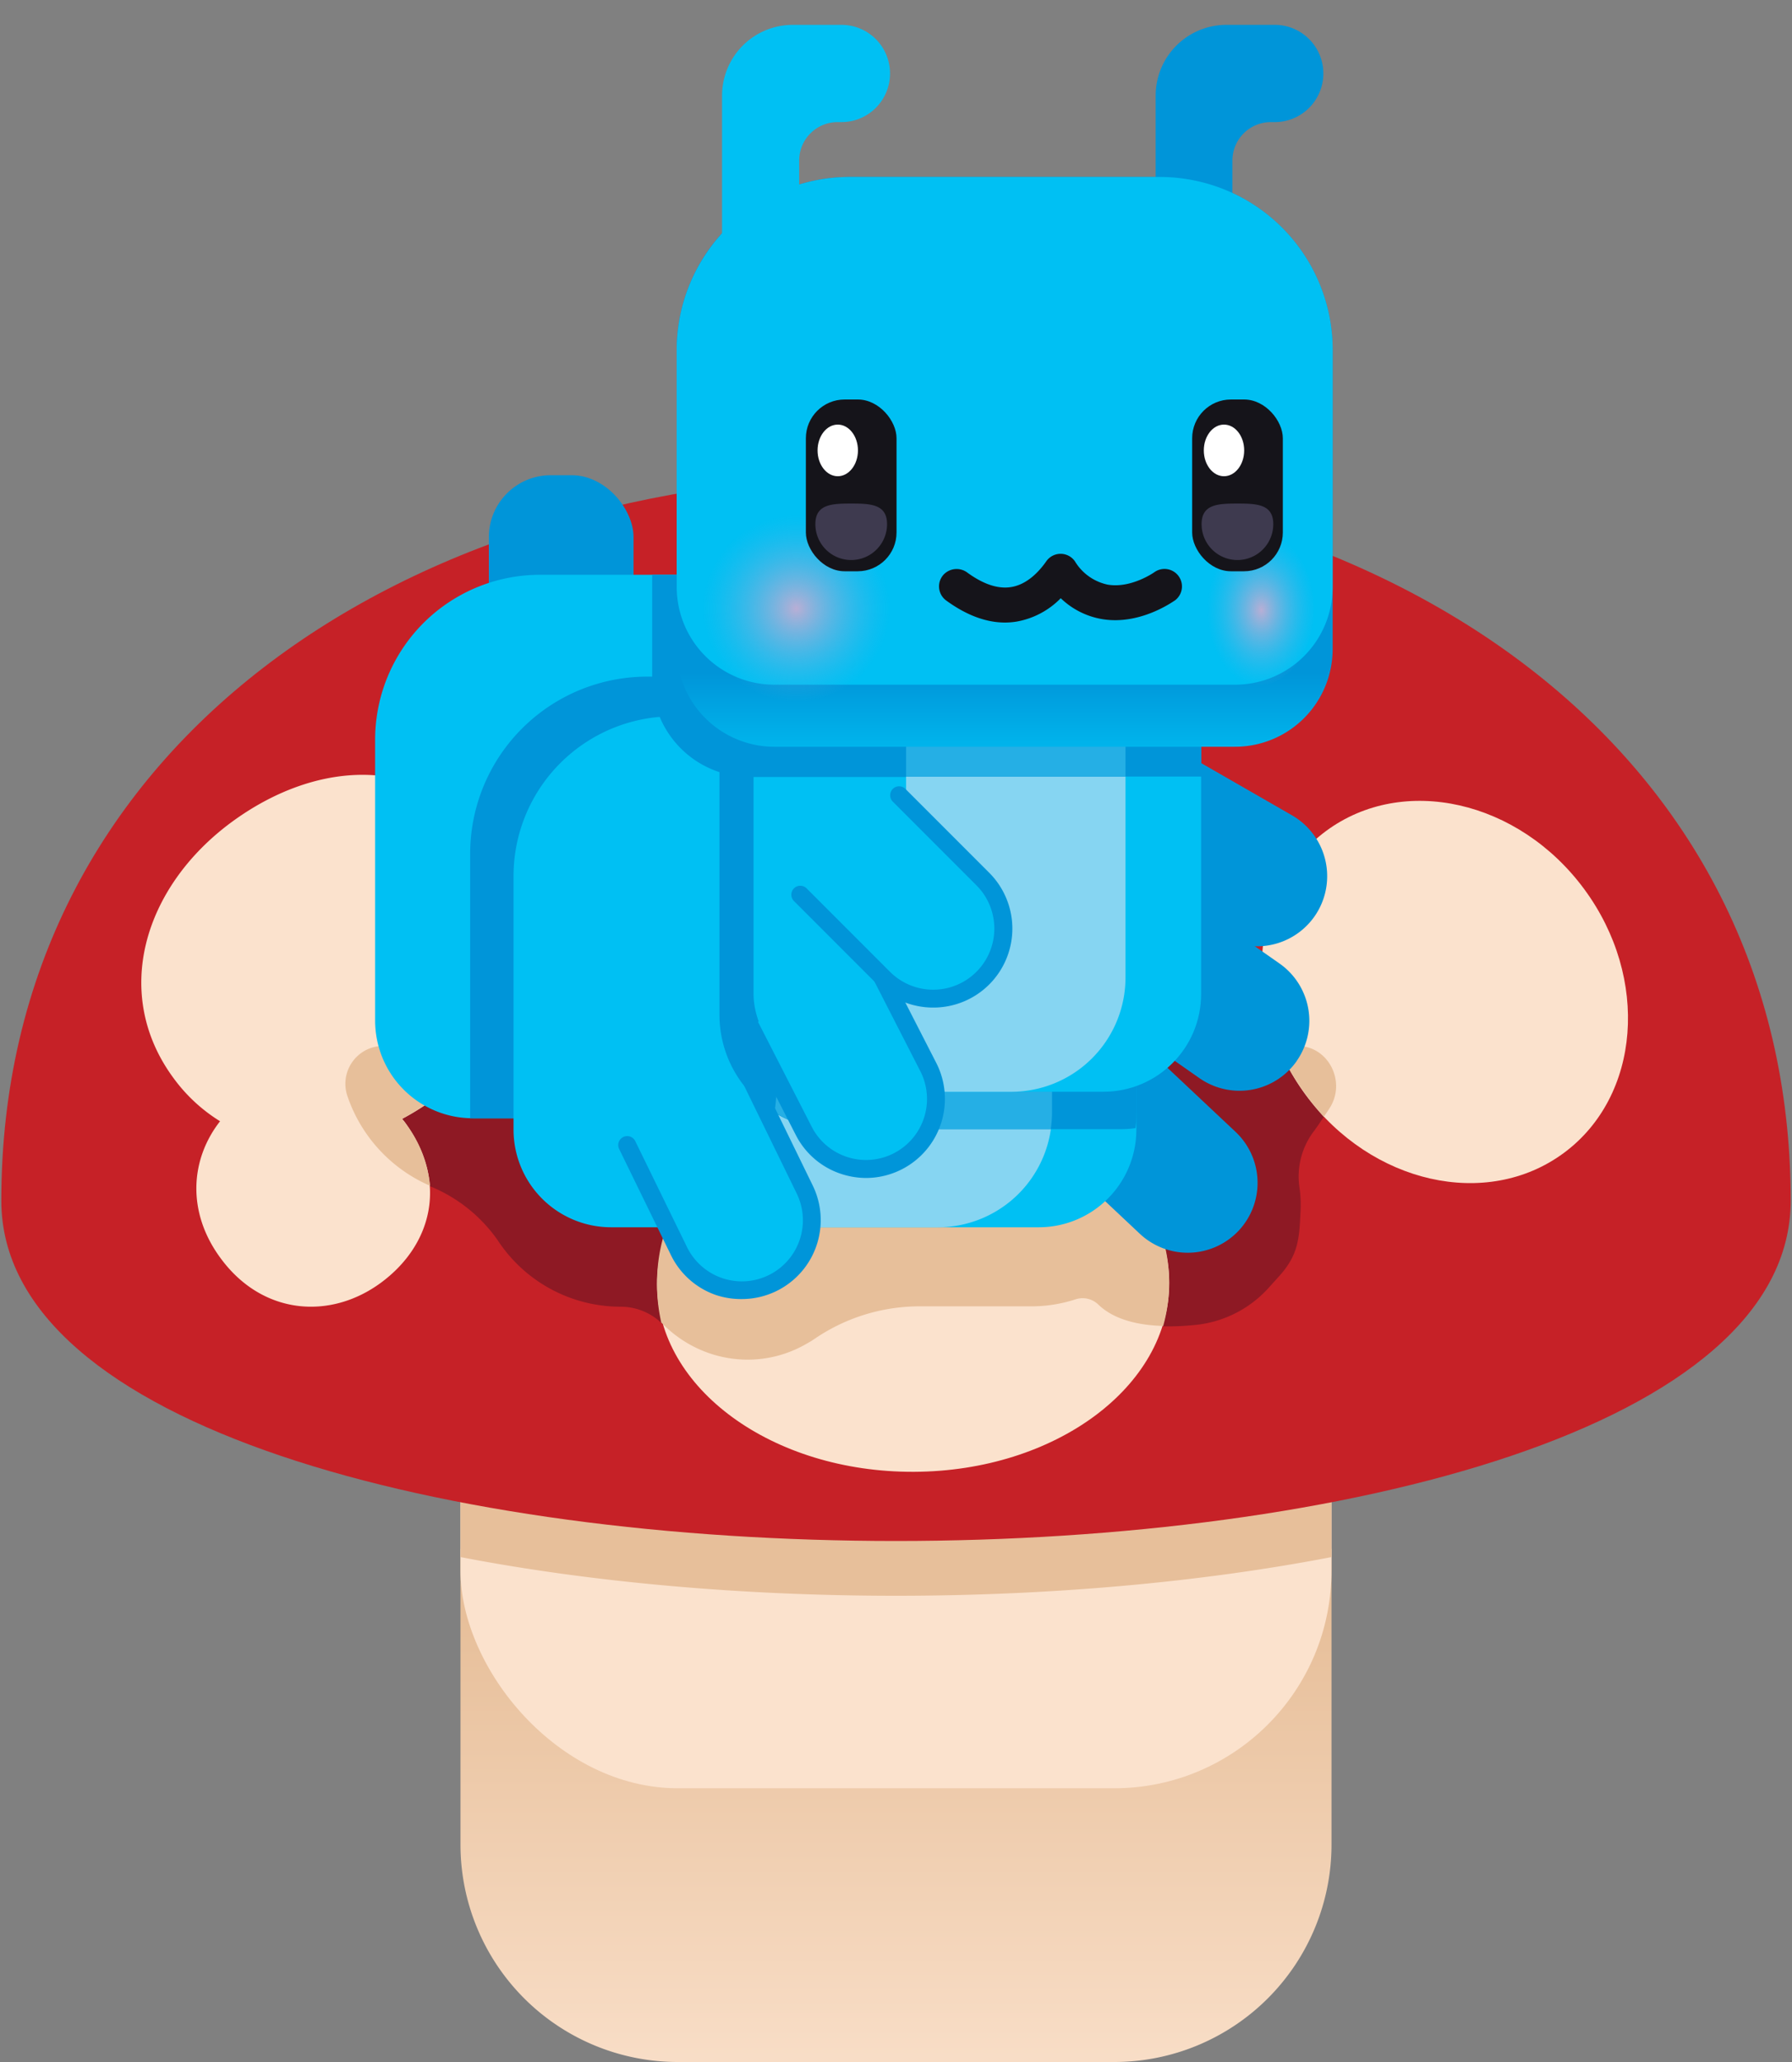<svg id="Layer_1" data-name="Layer 1" xmlns="http://www.w3.org/2000/svg" xmlns:xlink="http://www.w3.org/1999/xlink" viewBox="0 0 300 345"><rect x="0" y="0" width="300" height="345" fill="#808080" stroke="none"/><defs><style>.cls-1{fill:url(#linear-gradient);}.cls-2{fill:#fbe2cd;}.cls-3{fill:#e7bf9a;}.cls-4{fill:#c62127;}.cls-5{fill:#8e1924;}.cls-6{fill:#0095d9;}.cls-7{fill:#00c0f3;}.cls-8{fill:#86d5f2;}.cls-9{fill:#25afe5;}.cls-10{fill:url(#linear-gradient-2);}.cls-11,.cls-12{fill-opacity:0.75;}.cls-11{fill:url(#radial-gradient);}.cls-12{fill:url(#radial-gradient-2);}.cls-13{fill:#15141a;}.cls-14{fill:#fff;}.cls-15{fill:#3e3a4f;}</style><linearGradient id="linear-gradient" x1="150" y1="356.11" x2="150" y2="161.16" gradientTransform="matrix(-1, 0, 0, 1, 300, 0)" gradientUnits="userSpaceOnUse"><stop offset="0" stop-color="#fbe2cd"/><stop offset="0.44" stop-color="#e7bf9a"/></linearGradient><linearGradient id="linear-gradient-2" x1="131.8" y1="133.33" x2="131.8" y2="100.84" gradientTransform="matrix(1, 0, 0, -1, 36.39, 154.55)" gradientUnits="userSpaceOnUse"><stop offset="0.12" stop-color="#00c0f3"/><stop offset="0.64" stop-color="#0095d9"/></linearGradient><radialGradient id="radial-gradient" cx="166.68" cy="101.82" r="15.63" gradientTransform="matrix(-1, 0, 0, 1, 300, 0)" gradientUnits="userSpaceOnUse"><stop offset="0" stop-color="#f6a9cb"/><stop offset="1" stop-color="#63aee0" stop-opacity="0"/></radialGradient><radialGradient id="radial-gradient-2" cx="90.37" cy="104.22" r="15.63" gradientTransform="matrix(-0.58, 0, 0, 0.82, 263.57, 16.61)" xlink:href="#radial-gradient"/></defs><title>blook_caterpillar</title><g id="alice_in_wonderland" data-name="alice in wonderland"><path class="cls-1" d="M113.47,345h73.06a36.38,36.38,0,0,0,36.38-36.38V259.14H77.09v49.48A36.38,36.38,0,0,0,113.47,345Z"/><rect class="cls-2" x="77.09" y="103.3" width="145.81" height="195.9" rx="36.38"/><path class="cls-3" d="M77.09,260.52V153.88a36.38,36.38,0,0,1,36.38-36.38h73.06a36.38,36.38,0,0,1,36.38,36.38V260.52C178.13,269.15,121.87,269.15,77.09,260.52Z"/><path class="cls-4" d="M.22,200.88c0,75.93,299.56,75.93,299.56,0S232.72,79.45,150,79.45.22,125,.22,200.88Z"/><path class="cls-5" d="M217.22,175c5.21,0,8.27,6.09,5.29,10.53l-.06.1-1.63,2.42c-.23.33-.46.66-.7,1a12.57,12.57,0,0,0-2.6,9.47,19.93,19.93,0,0,1,.21,3.95c-.2,4.8-.37,7.46-3.54,11l-1.6,1.77a19.11,19.11,0,0,1-12,6.39c-5.5.6-12.66.6-16.65-3.27a3.77,3.77,0,0,0-3.82-.91,24.1,24.1,0,0,1-7.42,1.18H153.51a31.2,31.2,0,0,0-17.32,5.56c-.32.21-.64.41-1,.6a19.59,19.59,0,0,1-10,2.76,19.87,19.87,0,0,1-5.48-.77,20.17,20.17,0,0,1-8.83-5.28,9.93,9.93,0,0,0-7.16-2.87,24.6,24.6,0,0,1-20.4-11.12,25.58,25.58,0,0,0-11.42-9.07,25.19,25.19,0,0,1-13.81-14.93A6.34,6.34,0,0,1,63.93,175Z"/><ellipse class="cls-2" cx="241.9" cy="165.95" rx="28.98" ry="33.49" transform="translate(-51.28 176.05) rotate(-36.42)"/><path class="cls-2" d="M38.69,137.61c14.74-10.87,32.77-11.44,43.72,3.4s5.09,31.9-9.64,42.77a44,44,0,0,1-5.44,3.42c.14.19.3.36.44.55,7.35,10,4.53,20.59-4,26.87S43.89,220,36.93,210.51c-5.68-7.68-5.1-16.51-.09-22.91a27.62,27.62,0,0,1-7.79-7.22C18.68,166.32,24,148.48,38.69,137.61Z"/><ellipse class="cls-2" cx="152.85" cy="214.76" rx="42.87" ry="31.51" transform="translate(-0.84 0.6) rotate(-0.23)"/><path class="cls-3" d="M63.93,175H81.72a43.17,43.17,0,0,1-9,8.78,44,44,0,0,1-5.44,3.42c.14.19.3.36.44.55A20.4,20.4,0,0,1,72,198.4l0,0a25.19,25.19,0,0,1-13.81-14.93A6.34,6.34,0,0,1,63.93,175Z"/><path class="cls-3" d="M217.22,175c5.21,0,8.27,6.09,5.29,10.53l-.06.1-.83,1.23a44.51,44.51,0,0,1-3-3.71,42.72,42.72,0,0,1-4.74-8.15Z"/><path class="cls-3" d="M152.73,183.25c23.67-.09,42.91,12.15,43,31.34a26.91,26.91,0,0,1-1,7.26c-4.06-.11-8.16-1-10.83-3.55a3.77,3.77,0,0,0-3.82-.91,24.1,24.1,0,0,1-7.42,1.18H153.51a31.2,31.2,0,0,0-17.32,5.56c-.32.21-.64.41-1,.6a19.59,19.59,0,0,1-10,2.76,19.87,19.87,0,0,1-5.48-.77,20.17,20.17,0,0,1-8.83-5.28l-.17-.15a29,29,0,0,1-.72-6.36C109.91,194.68,129.06,183.34,152.73,183.25Z"/><path class="cls-6" d="M207.5,128h0a11.71,11.71,0,0,1,11.71,11.71v18.05a1.7,1.7,0,0,1-1.7,1.7h-20a1.7,1.7,0,0,1-1.7-1.7V139.73A11.71,11.71,0,0,1,207.5,128Z" transform="matrix(-0.5, 0.87, -0.87, -0.5, 435.74, 35.91)"/><path class="cls-6" d="M204.24,152.73h0A11.71,11.71,0,0,1,216,164.45V182.5a1.7,1.7,0,0,1-1.7,1.7h-20a1.7,1.7,0,0,1-1.7-1.7V164.45a11.71,11.71,0,0,1,11.71-11.71Z" transform="translate(459.37 97.72) rotate(124.99)"/><path class="cls-6" d="M195.91,179.41h0a11.71,11.71,0,0,1,11.71,11.71v18.05a1.7,1.7,0,0,1-1.7,1.7h-20a1.7,1.7,0,0,1-1.7-1.7V191.12a11.71,11.71,0,0,1,11.71-11.71Z" transform="translate(472.27 186.05) rotate(133.23)"/><rect class="cls-6" x="81.84" y="79.51" width="24.22" height="30.85" rx="10.35" transform="translate(187.9 189.87) rotate(-180)"/><path class="cls-7" d="M79.14,96.17h61.75a16.34,16.34,0,0,1,16.34,16.34v47a27.59,27.59,0,0,1-27.59,27.59H79.14a16.34,16.34,0,0,1-16.34-16.34V112.51A16.34,16.34,0,0,1,79.14,96.17Z" transform="translate(220.03 283.27) rotate(-180)"/><path class="cls-6" d="M138.12,187.11H78.71V142.86a29.64,29.64,0,0,1,29.65-29.65h47.85a19.1,19.1,0,0,1,1,6.14V168A19.12,19.12,0,0,1,138.12,187.11Z"/><path class="cls-7" d="M102.31,119.85h71.62a16.34,16.34,0,0,1,16.34,16.34v42.42a26.73,26.73,0,0,1-26.73,26.73H102.31A16.34,16.34,0,0,1,86,189v-52.8A16.34,16.34,0,0,1,102.31,119.85Z" transform="translate(276.24 325.19) rotate(-180)"/><path class="cls-8" d="M130,182.67l9.42-40.27c0-10.56-4.69-19.12,5.86-19.12H157a19.12,19.12,0,0,1,19.12,19.12v43.82A19.12,19.12,0,0,1,157,205.34H129.57C119,205.34,130,193.22,130,182.67Z"/><path class="cls-6" d="M171.16,119.85A19.12,19.12,0,0,1,190.28,139v47.25a18.74,18.74,0,0,1-.19,2.5,17.85,17.85,0,0,1-2.44.18H139.57a19.12,19.12,0,0,1-19.12-19.12V119.85Z"/><path class="cls-9" d="M129.63,186.09a19.15,19.15,0,0,0,.34-3.42l9.42-40.27c0-10.56-4.69-19.12,5.86-19.12H157a19.12,19.12,0,0,1,19.12,19.12v43.82a19.77,19.77,0,0,1-.21,2.68H139.57A19,19,0,0,1,129.63,186.09Z"/><rect class="cls-7" x="126.14" y="100.61" width="74.93" height="82.06" rx="16.34" transform="translate(327.22 283.27) rotate(-180)"/><path class="cls-6" d="M125.52,130a16.35,16.35,0,0,1-16.34-16.34V96.17h31.71a16.33,16.33,0,0,1,16.34,16.34V130Z"/><path class="cls-8" d="M157.56,182.67H169.3a19.12,19.12,0,0,0,19.12-19.12V119.72a19.12,19.12,0,0,0-19.12-19.11H157.56c-10.56,0-5.87,8.56-5.87,19.11v43.83C151.69,174.11,147,182.67,157.56,182.67Z"/><path class="cls-6" d="M145.26,97.81H182a19.12,19.12,0,0,1,19.12,19.12v13H132.41a19.15,19.15,0,0,1-6.27-1.07v-12A19.12,19.12,0,0,1,145.26,97.81Z"/><path class="cls-9" d="M188.42,116.93v13H151.69v-13c0-10.56-4.69-19.12,5.87-19.12H169.3A19.12,19.12,0,0,1,188.42,116.93Z"/><path class="cls-7" d="M105,191.52l8.67,17.75a11.72,11.72,0,0,0,15.66,5.39h0A11.72,11.72,0,0,0,134.72,199l-8.67-17.75"/><path class="cls-6" d="M124.2,217.35a13.21,13.21,0,0,0,11.86-19l-8.66-17.75a1.5,1.5,0,0,0-2.7,1.32l8.67,17.75a10.21,10.21,0,1,1-18.35,9l-8.67-17.74a1.5,1.5,0,0,0-2.7,1.31l8.67,17.75a13.15,13.15,0,0,0,7.58,6.7A13.29,13.29,0,0,0,124.2,217.35Z"/><path class="cls-7" d="M125.53,171.66l9,17.56a11.72,11.72,0,0,0,15.78,5.06h0a11.71,11.71,0,0,0,5.06-15.77l-9-17.56"/><path class="cls-6" d="M145,197.09a13.23,13.23,0,0,0,11.73-19.27l-9-17.56a1.5,1.5,0,0,0-2.67,1.37l9,17.57a10.21,10.21,0,0,1-18.16,9.34l-9-17.57a1.5,1.5,0,1,0-2.67,1.37l9,17.57a13.11,13.11,0,0,0,7.71,6.54A13.5,13.5,0,0,0,145,197.09Z"/><path class="cls-7" d="M134,149.69l14,14a11.71,11.71,0,0,0,16.56,0h0a11.73,11.73,0,0,0,0-16.57l-14-14"/><path class="cls-6" d="M156.24,168.58A13.21,13.21,0,0,0,165.58,146l-14-14a1.49,1.49,0,0,0-2.12,0,1.51,1.51,0,0,0,0,2.12l14,14A10.21,10.21,0,1,1,149,162.6l-14-14a1.5,1.5,0,0,0-2.12,2.12l14,14A13.18,13.18,0,0,0,156.24,168.58Z"/><path class="cls-6" d="M193.47,46.73V16A11.84,11.84,0,0,1,205.31,4.16h8.09a8.13,8.13,0,0,1,8.14,8.14h0a8.13,8.13,0,0,1-8.14,8.13h-.65a6.43,6.43,0,0,0-6.43,6.43V46.73a6.42,6.42,0,0,1-6.42,6.43h0A6.43,6.43,0,0,1,193.47,46.73Z"/><path class="cls-10" d="M129.63,29.61h77.13A16.34,16.34,0,0,1,223.1,46V96a28.94,28.94,0,0,1-28.94,28.94H142.23A28.94,28.94,0,0,1,113.29,96V46A16.34,16.34,0,0,1,129.63,29.61Z" transform="translate(336.39 154.55) rotate(-180)"/><path class="cls-7" d="M142.23,29.61h51.93a28.94,28.94,0,0,1,28.94,29V98.22a16.34,16.34,0,0,1-16.34,16.34H129.63a16.35,16.35,0,0,1-16.34-16.34V58.56A29,29,0,0,1,142.23,29.61Z"/><path class="cls-7" d="M120.88,46.73V16A11.84,11.84,0,0,1,132.72,4.16h8.1A8.13,8.13,0,0,1,149,12.3h0a8.13,8.13,0,0,1-8.13,8.13h-.65a6.43,6.43,0,0,0-6.43,6.43V46.73a6.43,6.43,0,0,1-6.43,6.43h0A6.43,6.43,0,0,1,120.88,46.73Z"/><circle class="cls-11" cx="133.32" cy="101.82" r="15.63"/><ellipse class="cls-12" cx="210.8" cy="101.82" rx="9.13" ry="12.78"/><path class="cls-13" d="M168.25,104.16a12.18,12.18,0,0,0,2-.17,13.65,13.65,0,0,0,7.33-3.9,13.12,13.12,0,0,0,6.95,3.5c6.37,1.06,11.92-3,12.15-3.12a2.92,2.92,0,1,0-3.46-4.71s-3.85,2.72-7.77,2.06a8.43,8.43,0,0,1-5.5-3.91h0a2.92,2.92,0,0,0-4.79,0h0c-1.21,1.73-3.2,3.87-5.87,4.31-2.17.36-4.62-.44-7.31-2.39a3,3,0,0,0-4,.3,2.92,2.92,0,0,0,.42,4.34C161.76,102.92,165.06,104.16,168.25,104.16Z"/><rect class="cls-13" x="134.92" y="66.85" width="15.18" height="28.74" rx="6.49" transform="translate(285.01 162.43) rotate(180)"/><ellipse class="cls-14" cx="140.25" cy="75.36" rx="3.38" ry="4.32"/><path class="cls-15" d="M136.5,87.7a6,6,0,0,0,12,0c0-3.32-2.69-3.45-6-3.45S136.5,84.38,136.5,87.7Z"/><rect class="cls-13" x="199.57" y="66.85" width="15.18" height="28.74" rx="6.49" transform="translate(414.33 162.43) rotate(180)"/><ellipse class="cls-14" cx="204.91" cy="75.36" rx="3.38" ry="4.32"/><path class="cls-15" d="M201.16,87.7a6,6,0,0,0,12,0c0-3.32-2.69-3.45-6-3.45S201.16,84.38,201.16,87.7Z"/></g></svg>
